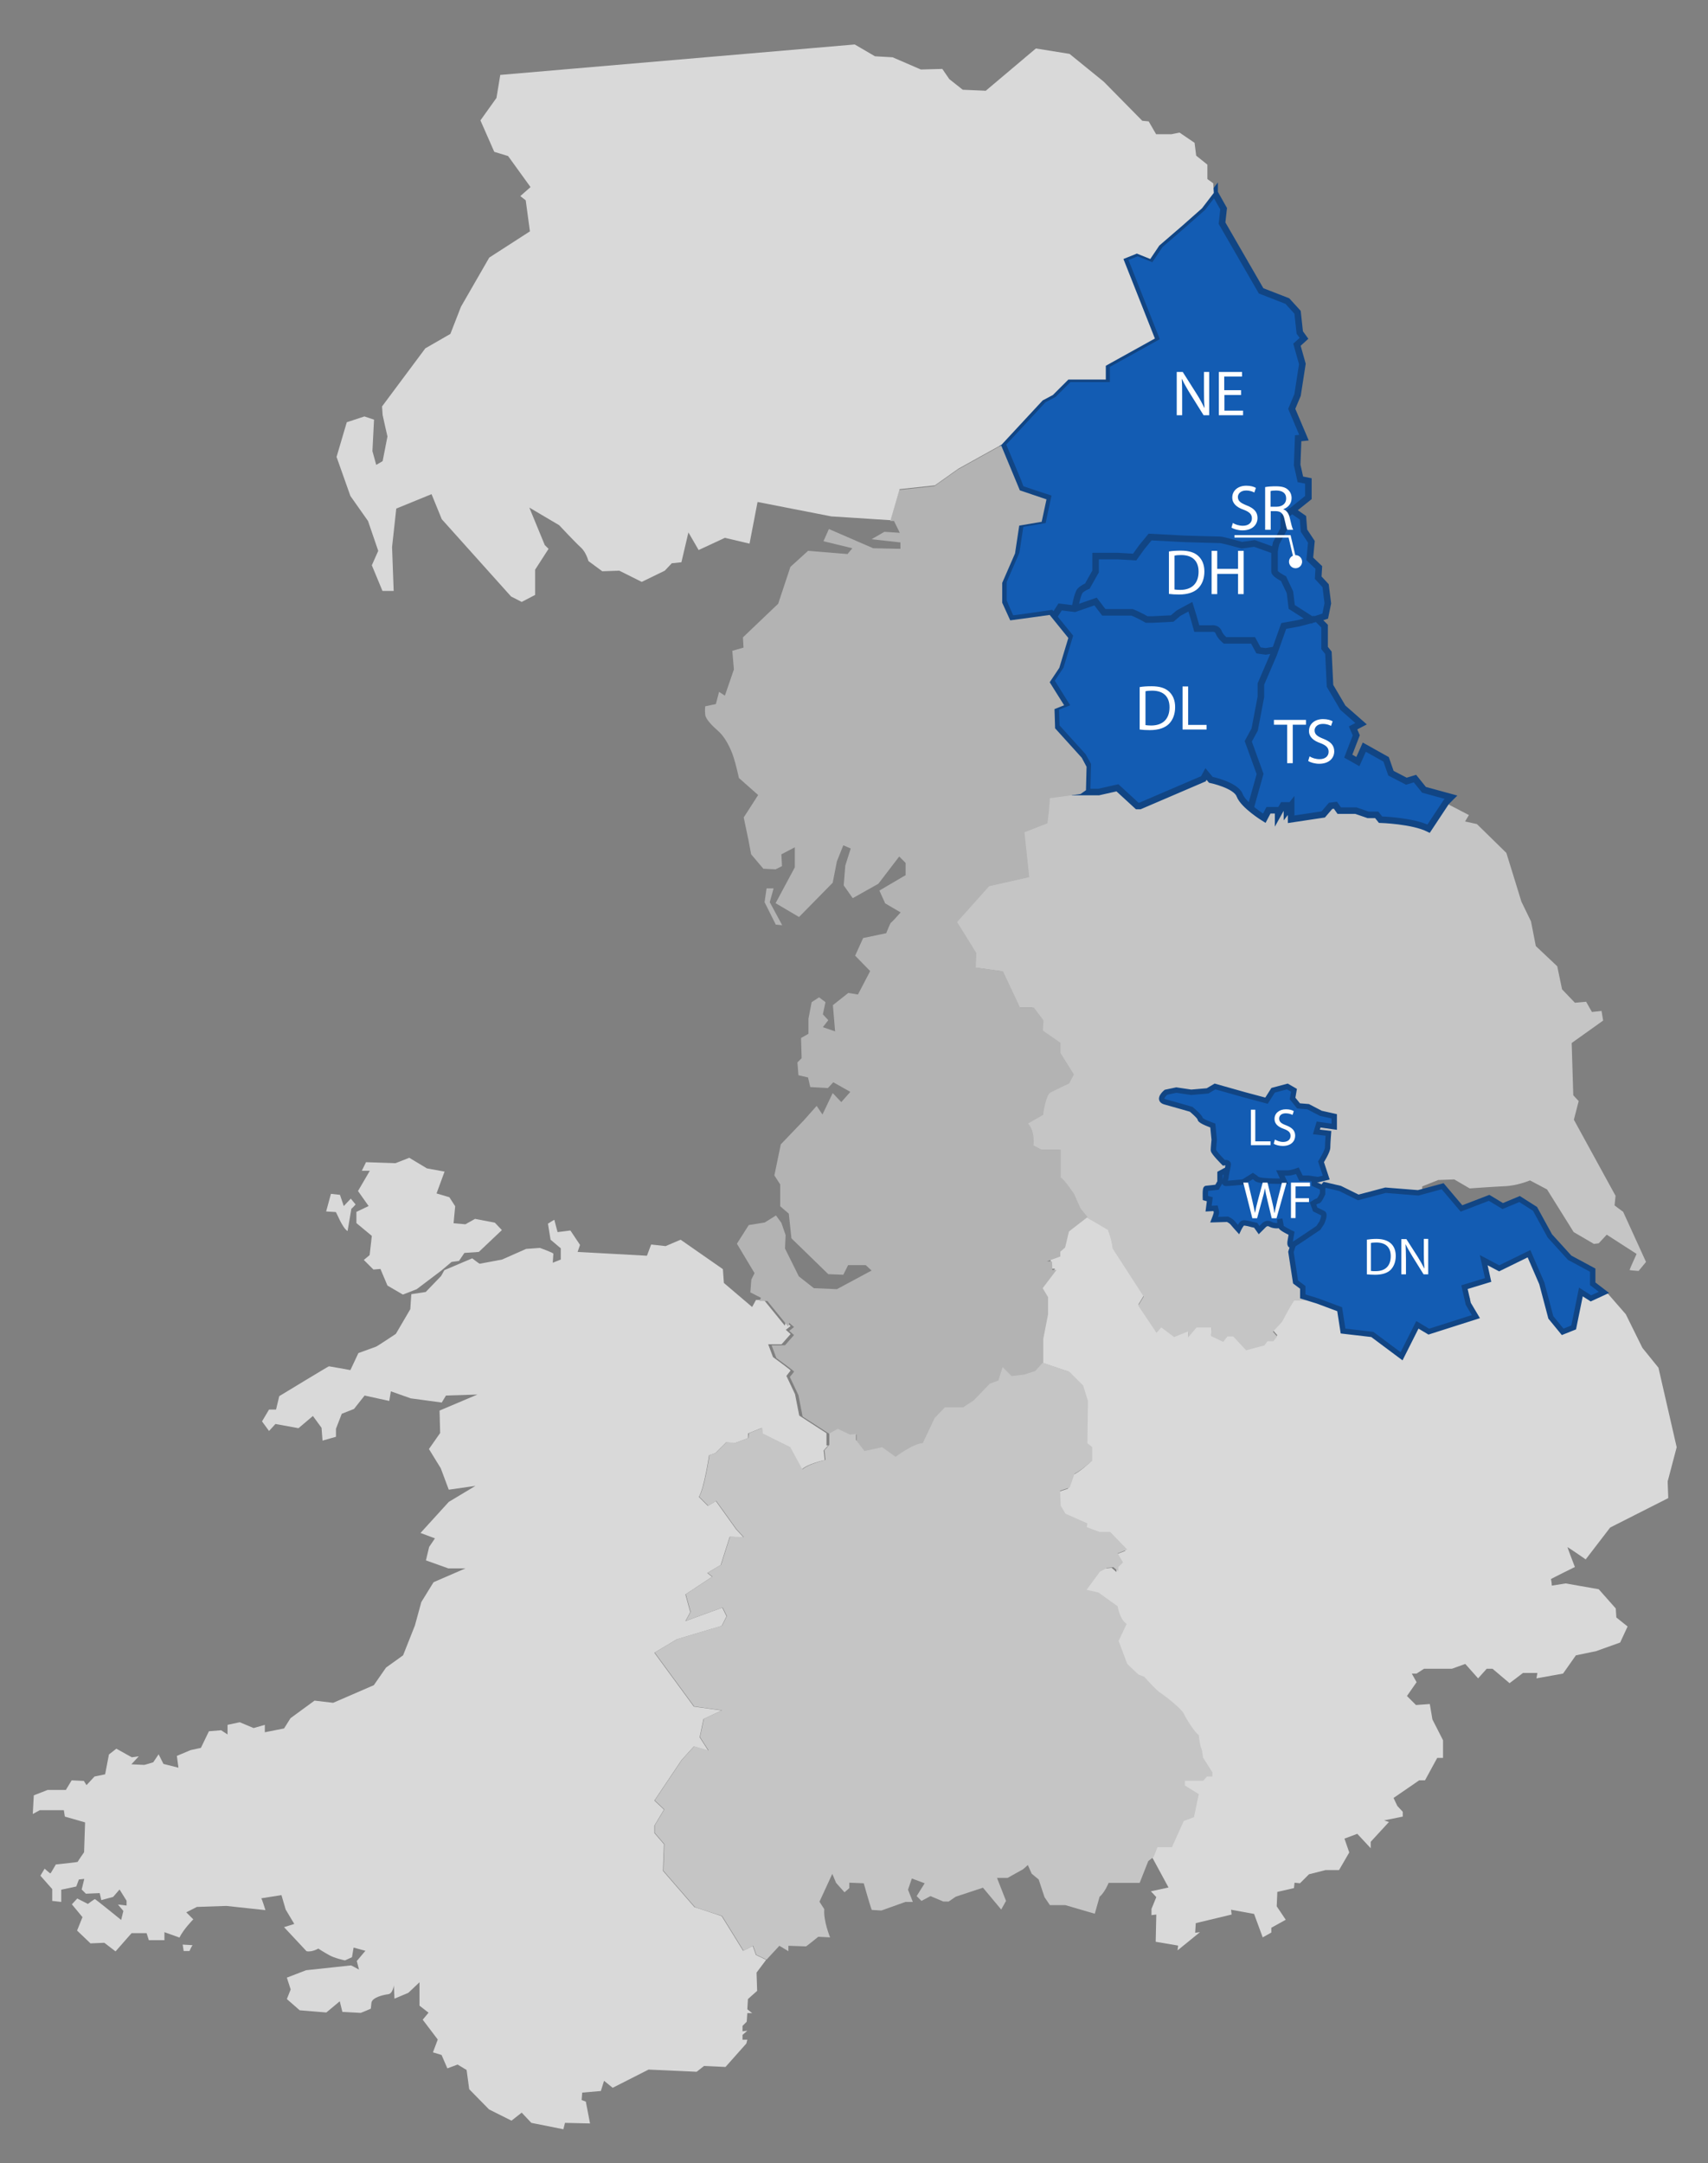 <svg xmlns="http://www.w3.org/2000/svg" width="695" height="880" viewBox="0 0 695 880" fill="none"><rect x="0" y="0" width="695" height="880" fill="#808080" stroke="none"/><path d="M645.237 634.333C645.237 634.333 638.062 629.363 637.817 629.363C637.817 629.607 640.834 637.43 640.834 637.43C640.834 637.43 631.05 642.237 631.05 642.4C631.295 642.644 631.458 645.007 631.458 645.007L637.084 644.111L650.537 646.474L657.467 654.296L657.712 657.963L662.278 661.63L659.261 668.148L649.477 671.652L641.242 673.363L636.024 680.778L625.18 682.733L625.587 680.533H619.717L614.254 684.689L607.323 678.822H604.959L601.453 682.733L596.235 676.867L590.772 678.822H579.439L576.422 680.778H574.465L576.422 684.281L572.508 689.904L576.177 693.57L581.803 693.163L582.863 699.437L587.184 707.911V715.081H584.82L579.846 724.207H577.482L567.045 731.378L568.594 734.637L570.796 737C570.796 736.755 570.796 738.956 570.796 738.956L563.213 740.504L565.17 741.155L557.75 749.222V751.83L552.287 745.963L547.069 747.918L549.026 753.541L544.868 760.711H539.405L532.638 762.422L528.968 766.089L526.767 765.844L526.522 768.044L519.755 769.593L519.51 775.459L523.179 780.918L517.309 784.178V786.133L513.803 788.089L510.297 778.555L500.92 776.844L501.165 778.8L486.57 782.304L486.326 786.215L488.283 785.97L479.151 793.385L479.395 791.43L470.263 789.881L470.508 778.8L468.551 779.044V776.518L470.508 771.711L468.307 769.348L475.482 767.8L468.551 755.007L470.1 751.096H475.971L480.781 740.422L484.94 738.874L486.897 729.504L481.271 726V724.044H488.69L490.239 722.333H492.441V720.622L488.772 715.163C488.772 715.163 488.527 712.555 488.12 711.496C487.712 710.437 487.06 706.037 487.06 706.037C485.51 705.141 481.597 699.274 480.944 697.318C480.048 695.363 473.117 689.741 471.405 688.844C469.693 687.785 464.882 682.326 464.882 682.326L462.518 681.43L457.952 677.111L454.446 667.741L457.707 660.815C454.853 659.104 454.038 653.644 454.038 653.644L446.211 648.022L441.4 646.963L446.863 639.548L449.717 638L452.326 637.755L454.283 639.467V638L456.239 636.044L454.038 632.378L457.952 630.83L451.021 623.659H446.7L441.482 621.704L441.726 620.155L432.839 616.244L430.882 612.985L430.637 606.874L434.551 605.57L436.508 599.948C439.117 599.052 443.683 594.733 443.683 594.733V589.111L441.726 587.563L441.971 570.37L440.422 563.607L434.796 557.985L423.952 554.318V544.133L425.908 534.111V527.185L423.707 523.518L429.333 516.104H427.621C427.621 516.104 427.621 512.6 427.376 512.6C427.131 512.6 425.419 512.6 425.419 512.6L430.882 510.644V508.689L432.839 506.978L434.388 500.459L441.971 494.593L450.858 499.807C450.858 499.807 452.407 503.474 452.815 507.385L465.453 526.941L463.251 530.607L470.671 541.689L472.628 539.489L477.846 543.4L483.717 541.037L483.472 543.644L486.978 539.489H493.093L492.849 542.993L497.822 545.355L499.534 543.155H501.899L507.117 548.778L514.537 546.822L515.841 545.111H518.206L519.755 543.155L518.043 541.2L521.712 537.289C521.712 537.289 524.973 530.77 526.685 528.57H536.225L546.906 515.778L548.863 524.904L561.664 526.452C561.664 526.452 568.431 517.57 568.839 515.615L581.64 523.03L579.439 528.652L589.467 530.607L598.192 528.407L595.99 522.948L605.367 519.281L595.99 514.067L605.367 510.4L612.134 514.067L619.717 505.185L630.561 514.555L626.892 521.318L628.849 530.689L634.311 539.815L640.182 538.104L643.443 525.067L645.4 527.267L652.82 525.311L654.369 526.37L661.544 534.6L668.311 548.289L674.834 556.355L682.254 588.704L678.585 602.637L678.829 609.4L655.184 621.378L645.237 634.333Z" fill="#D9D9D9"></path><path d="M669.779 513.333L666.762 517C666.762 517 663.093 516.756 663.093 516.593C663.093 516.348 665.946 510.074 665.946 510.074L653.798 502.252L650.536 505.756L648.579 506L640.344 501.193L629.5 483.837L622.57 480.17C622.57 480.17 617.352 482.37 612.133 482.533C606.915 482.778 598.028 483.43 598.028 483.43L591.75 479.763L585.227 480.007L578.704 482.615V485.874L587.184 482.615L595.419 491.496L605.611 487.178L611.237 490.03L618.412 487.83L625.342 491.741L630.805 502.822C630.805 502.822 638.632 511.704 638.877 511.704C639.121 511.704 649.069 518.467 649.069 518.467L648.416 522.133L652.738 525.8L645.318 527.756L643.361 525.556L640.1 538.593L634.229 540.304L628.767 531.178L626.81 521.807L630.479 515.044L619.635 505.674L612.052 514.556L605.284 510.889L595.908 514.556L605.284 519.77L595.908 523.437L599.74 534.926L591.016 537.126L581.069 541.852L576.666 539.082L571.121 551.304C570.714 553.015 559.543 542.83 559.543 542.83L546.742 541.282L544.786 532.156L536.143 529.059H526.603C525.054 531.259 521.63 537.778 521.63 537.778L517.961 541.689L519.673 543.645L518.124 545.6H515.759L514.455 547.311L507.035 549.267L501.817 543.645H499.452L497.74 545.845L492.766 543.482L493.011 539.978H486.896L483.39 544.133L483.635 541.526L477.764 543.889L472.546 539.978L470.589 542.178L463.169 531.096L465.371 527.43L452.733 507.874C452.325 503.963 450.776 500.296 450.776 500.296L441.889 495.082L439.035 491.578L436.426 485.711C436.426 485.711 432.757 480.252 430.963 478.948V467.622H423.136L419.874 465.911C419.874 465.911 420.527 460.289 417.673 457.03L423.788 453.526C423.788 453.526 424.848 445.459 426.805 444.4C428.762 443.341 434.388 440.733 434.388 440.733L436.344 437.067L430.882 428.348V424.193L423.707 419.222L423.951 415.067L420.037 409.852H414.412L407.481 395.104L396.392 393.556L396.637 387.689L388.81 375.059L401.855 360.474L418.162 356.807L416.205 338.556L425.582 334.889C425.582 334.889 426.886 324.215 427.131 324.215C427.376 324.215 439.769 322.504 439.769 322.504H446.699L454.282 320.793L462.354 328.207H463.414L489.26 317.126L490.32 315.17L492.277 317.533C492.277 317.533 502.469 319.733 504.018 323.807C505.567 327.882 514.047 333.178 514.047 333.178L515.759 329.919H519.673V331.467L521.63 327.963H523.342V330.163L525.054 327.963V333.585L538.1 331.63L541.117 328.126L543.073 327.882L544.623 330.082H551.39L556.364 331.793H559.87L561.419 333.748C561.419 333.748 574.464 334.156 580.987 337.415L588.162 326.578L597.702 331.548L596.153 334.156L600.963 335.215L612.949 346.948L616.455 358.274L619.064 366.748L622.978 374.815L624.934 384.837L633.659 393.067L635.615 402.437L640.834 407.896L645.4 407.489L647.764 411.645L651.678 411.237L652.33 415.148L639.529 424.274L640.181 445.541L642.383 447.904L640.426 455.482L657.385 486.445L656.978 490.356L660.484 492.963L669.779 513.333Z" fill="#C5C5C5"></path><path d="M590.445 324.296L588.488 326.252L581.313 337.089C574.79 333.83 561.745 333.422 561.745 333.422L560.196 331.467H556.69L551.716 329.755H544.949L543.4 327.555L541.443 327.8L538.426 331.304L525.38 333.259V327.637L523.668 329.837V327.637H522.037L520.081 331.141V329.592H516.167L514.455 332.852C514.455 332.852 505.975 327.637 504.426 323.481C502.877 319.326 492.685 317.207 492.685 317.207L490.728 314.844L489.668 316.8L463.822 327.881H462.762L454.69 320.467L447.107 322.178H440.176L442.378 320.63L442.622 311.096L440.666 307.592L429.822 295.615L429.577 287.792L433.491 286.244L427.62 276.874L431.534 271.007L435.203 258.867L427.62 249.496C427.62 249.496 411.558 251.859 411.558 251.696C411.313 251.696 408.296 244.526 408.296 244.526V236.459L413.515 224.481L415.227 213.155L424.359 211.607L426.316 202.481C426.316 202.481 415.471 198.978 415.471 198.815C415.471 198.57 407.889 180.563 407.889 180.563L424.603 162.555L428.762 160.355L435.04 154.081H450.287V148.459L470.263 137.378L457.462 105.03L462.925 102.83L468.388 105.03L472.057 99.57L481.596 91.341L489.423 84.415L494.234 78.141V78.385L497.903 84.904L497.251 90.77L513.15 118.311L523.831 122.467L527.989 127.03L528.886 135.259L530.599 137.622L527.745 140.23L529.946 148.052L527.989 160.681L525.625 166.304L530.599 178.037L528.234 178.281L527.826 189.118L529.131 194.985L532.392 195.637V202.4L525.87 207.615L530.191 210.63L530.599 215.844L533.615 220.407L532.963 227.333L536.632 230.837L536.388 234.992L539.404 238.252L540.301 245.422L539.241 250.637L535.98 251.696L538.997 254.711V263.592L540.546 265.548L541.198 278.992L546.416 287.874L553.836 294.392L550.575 296.104L551.879 299.118L548.618 307.592L552.531 309.792L555.141 303.926L564.028 308.896L565.985 314.518L572.263 317.778L575.769 316.718L579.438 321.281L590.445 324.296Z" fill="#135CB3" stroke="#114584" stroke-width="2.665" stroke-miterlimit="10"></path><path d="M478.824 168.911V151.311H481.27L486.896 160.193C488.201 162.23 489.179 164.104 490.076 165.896H490.158C489.913 163.533 489.913 161.415 489.913 158.644V151.311H492.033V168.911H489.75L484.205 160.03C482.982 158.074 481.841 156.037 480.944 154.163H480.863C481.026 156.363 481.026 158.481 481.026 161.415V168.911H478.824Z" fill="white"></path><path d="M505.078 160.681H498.229V167.037H505.812V168.911H495.946V151.311H505.404V153.185H498.148V158.726H504.997V160.681H505.078Z" fill="white"></path><path d="M523.749 294.8H518.368V292.844H531.414V294.8H526.032V310.444H523.749V294.8Z" fill="white"></path><path d="M532.881 307.674C533.86 308.326 535.409 308.815 536.958 308.815C539.241 308.815 540.627 307.593 540.627 305.8C540.627 304.17 539.649 303.193 537.284 302.296C534.43 301.319 532.637 299.77 532.637 297.326C532.637 294.556 534.92 292.519 538.344 292.519C540.138 292.519 541.442 292.926 542.258 293.415L541.606 295.289C541.035 294.963 539.893 294.474 538.263 294.474C535.898 294.474 534.92 295.941 534.92 297.082C534.92 298.711 535.98 299.526 538.426 300.504C541.361 301.644 542.91 303.111 542.91 305.637C542.91 308.326 540.872 310.689 536.795 310.689C535.083 310.689 533.289 310.2 532.311 309.548L532.881 307.674Z" fill="white"></path><path d="M463.822 279.481C465.208 279.237 466.839 279.155 468.632 279.155C471.894 279.155 474.177 279.889 475.726 281.355C477.275 282.822 478.172 284.859 478.172 287.629C478.172 290.481 477.275 292.844 475.644 294.474C474.014 296.103 471.323 297 467.898 297C466.268 297 464.963 296.918 463.74 296.755V279.481H463.822ZM466.105 294.963C466.676 295.044 467.491 295.126 468.388 295.126C473.198 295.126 475.889 292.437 475.889 287.711C475.889 283.555 473.606 280.948 468.795 280.948C467.654 280.948 466.757 281.029 466.105 281.192V294.963Z" fill="white"></path><path d="M481.188 279.237H483.471V294.881H490.973V296.755H481.188V279.237Z" fill="white"></path><path d="M475.725 224.319C477.111 224.074 478.742 223.993 480.536 223.993C483.797 223.993 486.08 224.726 487.629 226.193C489.178 227.659 490.075 229.696 490.075 232.467C490.075 235.319 489.178 237.682 487.548 239.311C485.917 240.941 483.226 241.837 479.802 241.837C478.171 241.837 476.867 241.756 475.644 241.593V224.319H475.725ZM477.927 239.8C478.497 239.882 479.313 239.963 480.21 239.963C485.02 239.963 487.711 237.274 487.711 232.548C487.711 228.393 485.428 225.785 480.617 225.785C479.476 225.785 478.579 225.867 477.927 226.03V239.8Z" fill="white"></path><path d="M495.294 224.074V231.408H503.773V224.074H506.056V241.674H503.773V233.445H495.294V241.674H493.011V224.074H495.294Z" fill="white"></path><path d="M508.992 328.207L512.742 314.844L507.932 301.563L510.541 296.755L513.068 283.474V278.259L518.287 266.118L522.363 254.629L528.234 253.57L535.083 251.778" stroke="#114584" stroke-width="2.665" stroke-miterlimit="10"></path><path d="M428.762 250.963L431.371 246.889L437.323 247.622L445.803 244.689L449.145 249.089H460.642C463.577 250.23 466.594 252.022 466.594 252.022H468.795L476.949 251.615L479.558 249.415L484.368 246.807L485.836 251.615L486.978 255.689H492.93C492.93 255.689 495.131 255.282 495.865 257.156C496.599 259.03 498.474 260.496 498.474 260.496C498.474 260.496 500.349 260.496 503.611 260.496C506.954 260.496 509.889 260.496 509.889 260.496L512.09 264.57L515.026 264.978L519.428 264.245" stroke="#114584" stroke-width="2.665" stroke-miterlimit="10"></path><path d="M534.513 252.592L525.625 246.889L524.892 240.941L522.283 235.4C522.283 235.4 518.613 233.526 518.613 232.466C518.613 231.326 518.613 223.992 518.613 223.992L510.46 221.059L505.323 221.792C505.323 221.792 497.577 219.592 496.436 219.592C495.294 219.592 481.678 219.185 481.678 219.185L467.98 218.452L464.637 222.526L461.702 226.6L454.69 226.192H445.803V232.466L442.46 238.415C442.46 238.415 440.585 239.148 439.525 240.289C438.383 241.429 437.323 247.704 437.323 247.704" stroke="#114584" stroke-width="2.665" stroke-miterlimit="10"></path><path d="M78.407 791.267C78.162 791.267 77.102 793.63 77.102 793.63H74.738L74.33 791.022L78.407 791.267Z" fill="#D9D9D9"></path><path d="M337.117 587.807L335.16 590.007L335.567 593.918C335.567 593.918 328.392 595.467 326.191 597.83L321.217 588.704L310.129 583.244L309.884 580.881L304.421 583.081L304.34 585.037L299.121 586.993L295.452 586.748L291.131 591.067L288.522 591.963C288.522 591.963 286.565 605.244 284.363 608.911L288.033 612.578L291.294 610.622L299.529 622.111L302.546 625.37L296.92 625.126L293.251 636.615L287.788 639.874L289.745 641.422L278.901 648.592L280.858 655.763L278.901 659.43L293.903 653.97L295.615 657.474L293.658 661.385L275.395 666.844L266.263 672.304L282.325 694.222L293.658 695.77L286.239 699.274L284.69 706.689L288.196 712.148L282.325 710.437L277.352 715.896L266.263 732.437L270.176 736.104L266.263 742.622V745.637L270.176 750.2L269.769 761.037L282.57 775.785C282.814 775.785 293.658 779.452 293.658 779.452L302.383 793.548L306.296 791.592L307.601 795.259L311.759 797.215L307.846 802.43L308.09 809.844L304.34 813.185L304.095 817.341L306.052 818.889H304.095L303.85 822.392L302.138 824.104V826.304L304.095 826.059L302.138 827.77V829.726H304.095L303.687 831.274L295.208 840.807L286.483 840.4L283.467 842.763L263.898 841.867L249.304 849.281L245.798 846.43L244.493 850.585L236.91 851.237L236.666 854.252L238.378 854.904L240.09 863.785L229.898 863.541L229.246 866.148L216.2 863.541L212.287 859.385L208.128 862.644L198.997 858.081L190.925 849.852L189.865 842.03L186.196 839.829L182.037 841.378L179.673 835.918L176.167 834.859L178.124 829.644L172.009 821.578L174.373 818.726L170.704 815.874V806.341L166.138 810.659L160.512 813.022L160.268 807.563C160.268 807.563 159.86 811.067 157.903 811.229C155.946 811.474 151.38 812.533 151.136 814.733C150.891 816.933 150.891 817.096 150.891 817.096C150.891 817.096 146.977 818.807 146.733 818.807C146.488 818.807 139.313 818.4 139.313 818.4L138.253 814.081L132.79 818.644L121.946 817.748L116.728 813.185L118.277 809.274L116.728 804.467L124.555 801.452C124.555 801.452 142.574 799.496 142.819 799.496C143.064 799.496 146.08 801.207 146.08 801.207L145.184 797.704L148.69 793.548L143.879 792.244L143.227 796.155L140.373 797.459C140.373 797.459 136.052 796.563 133.85 795.259C131.486 793.955 129.529 792.652 129.529 792.652C129.529 792.652 126.92 794.2 124.718 793.711L115.586 783.933L119.745 782.63L116.239 776.763L114.526 770.896L106.291 772.2C106.536 772.2 108.004 777.007 108.004 777.007L92.104 775.296L80.119 775.704L75.797 777.904L78.651 780.755C78.651 780.755 74.737 784.667 73.025 788.17L66.91 785.97C66.91 786.215 66.91 789.229 66.91 789.229H60.55L59.654 786.378H53.538L47.016 793.793L42.45 790.289L36.824 790.533L31.361 785.318L33.562 779.859L29.241 774.644L31.442 772.281L35.764 774.481C35.764 774.481 38.373 772.526 38.618 772.526C38.862 772.526 49.299 781 49.299 781L50.196 777.333L47.994 774.726L51.5 775.133V773.178L48.646 768.615L46.037 771.63L41.227 772.933L40.574 770.081L34.949 770.326L33.236 768.615L34.296 764.296L32.095 764.541L31.035 767.392L24.92 768.696V773.667L21.251 773.259V768.452L16.44 762.993L18.152 760.141C18.152 760.141 20.354 762.096 20.517 762.096C20.762 761.852 22.718 758.43 22.718 758.43C22.718 758.43 31.606 757.533 31.606 757.37C31.606 757.207 34.215 753.459 34.215 753.459L34.622 741.318L26.387 738.955L25.98 736.348H16.195L13.342 737.896L13.749 730.318L19.375 728.118H26.795L29.16 724.207C29.404 724.207 34.133 724.452 34.133 724.452L35.193 726.163L38.455 722.659L42.776 721.763L44.325 713.696L47.342 711.333L53.62 714.837L56.474 714.43L53.457 717.689C53.457 717.689 58.431 717.933 58.675 717.933C58.92 717.933 62.344 716.874 62.344 716.874L64.546 713.615L66.502 717.526L72.618 719.074L71.965 714.267L77.591 711.904L81.749 711.007L85.011 704.244L89.984 703.837L92.594 705.548V701.637L97.567 700.578L103.193 702.941L107.759 701.637V704.652L115.586 703.104L118.196 698.948L127.98 691.778L135.562 692.674L152.114 685.504L157.088 678.333L164.018 673.363L168.829 661.222L171.438 651.689L176.411 643.622L189.375 638H182.445L173.313 634.741L174.618 629.281L176.982 625.778L171.112 623.578L182.608 610.948L193.452 604.43L182.608 605.978L179.347 597.259L174.536 589.437L179.102 582.918L178.857 573.793L194.268 567.274L181.467 567.681L179.754 570.533L167.116 568.822L159.044 565.97L158.392 569.881L148.363 567.681L144.042 573.141L139.068 575.096L136.704 581.207V584.467L131.241 586.015L130.833 580.8L127.327 575.993L121.457 580.963L112.08 579.252L109.471 582.104L106.618 578.192L109.471 573.385H112.325L113.63 567.926C113.63 567.926 133.606 555.785 133.85 555.785C134.095 555.785 142.574 557.333 142.574 557.333L145.836 550.407L153.011 547.8C153.256 547.8 161.083 542.585 161.083 542.585L166.953 532.563L167.361 526.452L173.232 525.555L179.51 519.037L180.814 516.674L192.148 511.867C192.148 511.867 195.001 514.067 195.164 514.067C195.327 514.067 204.296 512.355 204.296 512.355L214.08 508.037L219.706 507.63C219.706 507.63 225.169 509.585 225.169 509.993C225.169 510.4 224.925 513.659 224.925 513.659L228.186 512.355V507.793L224.028 504.289L222.968 497.77C222.968 497.77 225.577 496.059 225.577 496.222C225.577 496.385 226.881 501.192 226.881 501.192C227.126 501.192 232.1 500.541 232.1 500.541L236.013 506.407L235.035 509.259L263.246 510.807L264.958 506.244L270.829 506.896L276.944 504.289L294.148 516.267L294.555 521.889L306.052 531.667L307.601 528.815H310.862L319.342 539.244L319.75 537.696L321.706 539.407L319.75 540.955L321.706 542.667L318.037 546.822H312.575L314.531 552.037C314.531 552.037 321.706 557.252 321.706 557.496L319.994 559.696L323.5 567.111L325.212 575.83L336.301 583V587.97H337.117V587.807Z" fill="#D9D9D9"></path><path d="M141.433 500.785L142.982 491.659C143.227 491.659 144.695 489.948 144.695 489.948L142.738 487.585L139.884 490.6L138.335 486.037L134.666 485.63L132.709 492.8L136.623 493.044C136.867 492.963 139.232 499.481 141.433 500.785Z" fill="#D9D9D9"></path><path d="M150.483 476.259H147.222L148.934 472.755L160.92 473.163L166.546 470.963L173.721 475.281L180.896 476.585L177.634 485.467L182.853 487.015L185.217 490.681L184.565 497.607L189.375 498.015L193.289 495.815L201.361 497.363L204.215 500.378L194.838 509.259C194.838 509.259 189.212 509.667 188.968 509.667L186.766 512.926L183.75 513.333L179.591 516.837L169.562 524.415L163.937 526.615L157.658 522.948L154.805 516.185L151.951 516.43L148.037 512.518L150.402 510.563L151.299 502.741L145.021 497.526V492.963L149.994 490.6L145.673 484.489L150.483 476.259Z" fill="#D9D9D9"></path><path d="M426.234 334.889L416.858 338.556L418.815 356.807L402.508 360.474L389.462 375.059L397.29 387.689L397.045 393.556L408.134 395.104L415.064 409.852H420.69L424.604 415.067L424.359 419.222L431.534 424.193V428.348L436.997 437.067L435.04 440.733C435.04 440.733 429.577 443.341 427.457 444.4C425.501 445.459 424.441 453.526 424.441 453.526L418.326 457.03C421.342 460.289 420.527 465.911 420.527 465.911L423.788 467.622H431.616V478.948C433.328 480.007 437.079 485.711 437.079 485.711L439.688 491.578L442.541 495.081L434.959 500.948L433.409 507.467L431.453 509.178V511.133L425.99 513.089C425.99 513.089 427.702 513.089 427.947 513.089C428.191 513.089 428.191 516.593 428.191 516.593H429.903L424.278 524.007L426.479 527.674V534.6L424.522 544.622V554.807L421.261 558.311C421.016 558.311 417.103 559.615 417.103 559.615L411.884 560.267L408.215 556.6L406.503 562.059L402.997 563.363L396.474 570.126L392.153 572.978H384.733L380.575 577.296L375.764 587.482C371.443 587.889 364.676 593.104 364.676 593.104L359.213 589.193L352.038 590.741L348.532 586.178V583.57L346.167 583.815L341.194 581.452L337.688 583.407L326.599 576.237L324.887 567.519L321.381 560.104C321.381 560.104 323.093 558.148 323.093 557.904C323.093 557.659 315.918 552.444 315.918 552.444L313.961 547.23H319.424L323.093 543.074L321.136 541.363L323.093 539.815L321.136 538.104L320.728 539.652L312.249 529.222H308.987L309.64 527.919L305.318 525.719L305.726 520.504L307.031 517.896L299.855 505.919L304.666 498.341L311.189 497.281L315.755 494.43L317.956 497.444L319.668 502.415L319.424 507.874L325.05 519.2L331.165 524.007L340.541 524.415L354.647 516.837L352.282 514.637H345.107L343.15 518.548L337.035 518.304L322.033 503.719L320.973 493.696L317.467 490.682V481.8L315.102 478.133L317.712 465.504L327.088 455.726L332.306 449.859L334.671 453.363L338.829 444.644L342.335 448.311L346.004 444.156L339.074 440.244L336.872 442.607L329.697 442.2L328.8 438.289L324.887 437.393L324.479 432.178L326.191 430.467L325.947 422.237L328.963 420.526V414.415L330.268 407.652L333.285 405.696L335.894 407.652L334.834 412.622L337.035 414.985L334.834 417.837L339.808 419.548L338.911 408.874L345.189 403.904L349.103 404.556L354.076 395.022L347.961 388.748L351.222 381.578L360.599 379.622C360.599 379.622 362.311 375.304 362.556 375.304C362.8 375.304 366.469 371.148 366.469 371.148L360.191 367.482L357.827 362.267L368.508 355.993V351.022L365.899 348.415L357.419 359.496L346.983 365.363L343.314 360.148L343.966 352.082L346.167 345.156L343.15 343.852L340.541 350.37L338.829 359.089L325.131 373.022L315.592 367.4L323.419 352.815V344.667L317.956 347.519L318.201 352.326L315.592 353.63L310.618 353.385L305.644 347.519L304.584 341.896L302.628 332.526L308.498 323.4L300.671 316.474C300.671 316.474 298.959 308.407 297.409 305.148C295.86 301.644 294.148 299.037 292.191 297.326C290.234 295.615 287.218 292.763 286.973 290.807C286.728 288.852 286.973 287.304 286.973 287.304L291.294 286.407L292.599 281.437L294.963 282.985L298.632 272.311L297.98 264.733L302.546 263.43L302.302 259.274L316.652 245.585L321.625 230.593L328.8 224.074L344.863 225.378L346.819 223.015L335.079 220.163L337.28 215.193L355.299 223.015L366.388 223.259V220.652L354.647 219.348L359.865 216.333L366.143 216.741L363.779 211.933H362.23L365.899 199.304L380.249 197.756L389.788 190.993L407.4 181.215L414.983 199.467L425.827 203.133L423.87 212.259L414.738 213.807L413.026 225.133L407.808 237.111V245.178L411.069 252.348C411.314 252.348 427.131 250.148 427.131 250.148L434.714 259.519L431.045 271.659L427.131 277.526L433.002 286.896L429.088 288.444L429.333 296.267L440.177 308.244L442.134 311.911L441.889 321.444L439.688 322.993C439.688 322.993 427.294 324.704 427.05 324.704C427.539 324.296 426.234 334.889 426.234 334.889Z" fill="#B3B3B3"></path><path d="M318.282 376.363L313.227 366.993L314.776 361.37H311.923L311.107 366.993L315.673 376.119L318.282 376.363Z" fill="#B3B3B3"></path><path d="M347.798 18.089L356.033 22.896L363.208 23.304L374.705 28.274L383.429 28.03L386.283 32.185L391.745 36.504L401.122 36.911L421.506 19.718L435.204 21.919L449.146 33.244L464.801 49.133L467.41 49.378L470.427 54.593H476.705L479.966 53.941L486.081 58.096L486.734 63.311L491.299 66.978V72.844L493.664 74.555L493.909 78.467L489.098 84.741L481.271 91.667L471.731 99.896L468.062 105.356L462.599 103.156L457.136 105.356L469.937 137.704L449.961 148.785V154.407H434.714L428.436 160.681L424.278 162.881L407.563 180.889L389.952 190.667L380.412 197.43L366.062 198.978L362.393 211.607L338.259 210.059L308.254 204.193L304.992 221.141L294.964 218.778L284.283 223.748L280.124 216.578L277.271 228.718L273.357 229.126L270.503 232.141L261.127 236.704L251.995 232.141L245.064 232.385L239.438 228.23C239.438 228.23 238.542 224.726 236.422 222.77C234.22 220.815 227.534 213.644 227.534 213.644L215.386 206.474L221.664 221.711L223.213 223.259L217.75 231.733V242L212.287 244.852L207.966 242.652L179.755 211.2L175.597 201.015L161.247 206.881L159.534 222.526L160.187 240.37H155.621L151.299 229.941L153.908 224.074L149.75 211.933L142.575 201.748L136.949 185.859L141.107 171.763L148.283 169.4L152.196 170.704L151.544 183.496L153.093 189.118L155.702 187.57L157.659 177.548C157.659 177.548 155.702 169.074 155.702 168.83C155.702 168.585 155.458 165.326 155.458 165.326L173.069 141.696L183.261 135.83L187.582 124.748L199.079 104.785L215.63 94.111L213.918 81.481L211.717 79.77L215.875 76.104L206.743 63.474L201.117 61.763L195.491 48.97L202.014 39.844L203.563 30.474" fill="#D9D9D9"></path><path d="M493.337 720.948V722.659H491.136L489.587 724.37H482.167V726.326L487.793 729.829L485.836 739.2L481.678 740.748L476.867 751.422H470.997L469.447 755.333L467.246 757.044L463.74 765.926H451.102C451.102 765.926 449.553 769.837 447.433 771.548L445.476 778.474L433.491 774.97H427.212L425.011 771.711L422.646 764.541L419.793 762.178L418.244 758.674L416.287 760.385L410.009 763.889H405.687L409.356 773.259L407.399 776.763L399.98 767.881L388.891 771.548L386.037 773.504H383.836L378.618 771.304L374.949 773.259L372.992 771.304L376.253 766.089L371.035 764.133L369.486 768.696L371.443 773.667H368.426L358.642 777.17L354.728 776.926C354.076 775.378 351.467 766.089 351.467 766.089L345.596 765.844V768.044L343.639 769.755L340.215 765.926L338.666 762.259L333.447 773.585L335.404 776.6C334.997 781.407 337.769 788.089 337.769 788.089L332.958 787.844C332.958 787.844 328.148 791.755 327.985 791.755C327.821 791.755 320.81 791.511 320.81 791.511V793.711L317.14 791.511L311.922 797.133L307.764 795.178L306.459 791.511L302.546 793.467L293.821 779.37C293.821 779.37 282.733 775.867 282.733 775.704L269.932 760.955L270.339 750.118L266.426 745.555V742.541L270.339 736.022L266.426 732.355L277.515 715.815L282.488 710.355L288.359 712.067L284.853 706.607L286.402 699.192L293.821 695.689L282.488 694.141L266.426 672.222L275.558 666.763L293.821 661.304L295.778 657.392L294.066 653.889L279.064 659.348L281.021 655.681L279.064 648.511L289.908 641.341L287.951 639.792L293.414 636.533L297.083 625.044L302.709 625.289L299.692 622.03L291.457 610.541L288.196 612.496L284.527 608.829C286.728 605.163 288.685 591.881 288.685 591.881L291.294 590.985L295.615 586.667L299.284 586.911L304.503 584.955L304.747 583L310.21 580.8L310.455 583.163L321.543 588.622L326.517 597.748C328.881 595.548 335.893 593.837 335.893 593.837L335.486 589.926L337.443 587.726V583.163L340.949 581.207L345.922 583.57L348.287 583.326V585.689L351.793 590.252L358.968 588.704L364.431 592.615C364.431 592.615 371.198 587.4 375.519 586.992L380.33 576.807L384.488 572.489H391.908L396.229 569.637L402.752 562.874L406.258 561.57L407.97 556.111L411.639 559.778L416.857 559.126C416.857 559.126 420.771 557.822 421.016 557.822C421.26 557.822 424.277 554.318 424.277 554.318L435.121 557.985L440.747 563.607L442.704 569.881L442.459 587.074L444.416 588.622V594.244C444.416 594.244 439.606 598.4 437.241 599.459L435.284 605.081L431.371 606.385L431.615 612.496L433.572 615.755L442.459 619.667L442.215 621.215L447.433 623.17H451.754L458.685 630.341L454.771 631.889L456.973 635.555L455.016 637.511V639.222L453.059 637.511L450.45 637.755L447.596 639.304L442.133 646.718L446.944 647.778L454.771 653.4C454.771 653.4 455.668 658.859 458.44 660.57L455.179 667.496L458.685 676.867L463.251 681.185L465.615 682.081C465.615 682.081 470.426 687.541 472.138 688.6C473.85 689.659 480.862 695.118 481.678 697.074C482.575 699.029 486.244 704.896 487.793 705.792C487.793 705.792 488.2 710.111 488.853 711.252C489.26 712.311 489.505 714.918 489.505 714.918L493.337 720.948Z" fill="#C5C5C5"></path><path d="M577.073 485.222L563.783 484.163L552.695 487.096L545.275 483.43L538.997 481.963L530.517 492.637L525.299 509.259L527.174 521.481L530.109 523.681V527.348L536.143 529.222L545.112 532.563L546.498 541.444L558.402 542.83L570.306 551.711L576.747 538.918L581.395 541.689L600.555 535.578L597.457 530.363L595.908 523.6L605.529 520.667L603.735 512.6L610.014 515.941L622.162 509.993L627.38 522.052L631.049 535.904L635.86 541.77L640.344 539.978L643.28 525.555L647.356 528.163L652.656 525.718L648.09 522.215V516.674L638.714 511.622L630.642 502.741L624.608 491.741L618.33 487.748L611.481 490.6L605.937 487.259L594.685 491.578L587.021 482.533L577.073 485.222Z" fill="#135CB3" stroke="#114584" stroke-width="2.186" stroke-miterlimit="10"></path><path d="M498.392 476.259L496.435 477.319V480.822L495.212 482.941C495.212 482.941 491.298 483.43 490.809 483.43C490.32 483.43 490.483 487.341 490.483 487.341L492.277 487.83L491.788 491.659L494.641 491.496C494.641 491.496 494.968 492.719 494.968 493.289C494.968 493.859 494.071 496.141 494.071 496.141L499.534 495.978C499.534 495.978 501.083 496.711 501.653 497.526C502.224 498.259 503.936 500.133 503.936 500.133C503.936 500.133 504.996 497.852 505.73 497.526C506.464 497.2 509.399 498.096 509.399 498.096L510.948 498.422L512.334 500.378L514.128 498.585C514.128 498.585 515.351 497.037 516.982 498.015C518.613 498.911 520.896 498.504 520.896 498.504L520.733 495.896C520.733 495.896 521.303 498.504 521.303 499.074C521.303 499.644 525.543 501.682 525.543 501.682L524.972 505.022C524.972 505.022 524.646 506.815 525.543 506.57C526.44 506.326 531.332 502.904 531.74 502.659C532.229 502.333 536.469 499.481 536.469 499.481L537.855 497.363C537.855 497.363 539.404 494.022 538.344 493.533C537.284 493.044 535.164 491.985 535.164 491.985L534.267 489.541C534.267 489.541 535.898 488.481 536.387 488.481C536.876 488.481 538.181 485.63 538.181 485.63V483.185L534.838 481.637V479.519L527.989 476.341L516.33 477.237L507.361 478.296L498.392 476.259Z" fill="#135CB3" stroke="#114584" stroke-width="2.186" stroke-miterlimit="10"></path><path d="M539.649 479.03L537.529 472.593C537.529 472.593 540.22 468.356 540.22 466.807C540.22 465.259 540.546 461.022 540.546 461.022L535.654 460.452L536.551 457.437L542.91 458.333V454.096L537.448 452.874L532.311 450.185L528.397 449.859L525.951 446.844L526.522 443.504L523.831 441.956L518.042 443.504L515.352 447.741L506.22 445.296L494.397 441.956L491.381 443.748L484.695 444.318L478.661 443.422L474.421 444.318C474.421 444.318 470.752 447.333 474.095 448.23C477.438 449.126 484.695 451.244 484.695 451.244C484.695 451.244 488.364 454.259 488.364 455.156C488.364 456.052 493.5 457.844 493.5 457.844L494.071 463.63C494.071 463.63 493.745 466.97 493.745 467.867C493.745 468.763 497.985 473 497.985 473C497.985 473 499.779 472.674 499.779 473.57C499.779 474.467 498.882 477.807 498.882 478.704C498.882 479.6 497.659 481.393 498.882 481.393C500.105 481.393 505.894 480.822 505.894 480.822L509.807 478.378C512.253 479.926 510.378 479.274 512.253 479.926C514.129 480.578 522.527 480.496 522.527 480.496L520.978 477.156C520.978 477.156 522.527 477.156 523.994 477.156C525.462 477.156 527.908 476.259 527.908 476.259L528.805 478.052L529.376 479.274H532.393L536.306 479.844L539.649 479.03Z" fill="#135CB3" stroke="#114584" stroke-width="2.186" stroke-miterlimit="10"></path><path d="M508.91 451.407H510.785V464.282H516.982V465.83H508.992V451.407H508.91Z" fill="white"></path><path d="M518.776 463.548C519.592 464.037 520.815 464.526 522.119 464.526C523.995 464.526 525.136 463.548 525.136 462.081C525.136 460.696 524.402 459.963 522.445 459.23C520.081 458.415 518.613 457.193 518.613 455.155C518.613 452.874 520.489 451.244 523.261 451.244C524.728 451.244 525.788 451.57 526.441 451.978L525.951 453.526C525.462 453.281 524.484 452.874 523.179 452.874C521.222 452.874 520.489 454.015 520.489 454.993C520.489 456.378 521.385 457.03 523.342 457.763C525.788 458.741 527.011 459.881 527.011 462C527.011 464.2 525.381 466.155 521.956 466.155C520.57 466.155 519.021 465.748 518.287 465.259L518.776 463.548Z" fill="white"></path><path d="M509.563 495.489L505.894 481.066H507.85L509.563 488.318C509.97 490.111 510.378 491.903 510.623 493.289H510.704C510.949 491.822 511.356 490.111 511.846 488.318L513.802 481.066H515.759L517.553 488.4C517.961 490.111 518.368 491.822 518.531 493.37H518.613C518.939 491.822 519.347 490.192 519.754 488.4L521.63 481.148H523.505L519.428 495.57H517.472L515.678 488.074C515.189 486.2 514.944 484.815 514.699 483.348C514.455 484.815 514.129 486.2 513.558 488.074L511.519 495.57H509.563V495.489Z" fill="white"></path><path d="M525.299 481.066H533.045V482.615H527.174V487.422H532.637V488.97H527.174V495.489H525.299V481.066Z" fill="white"></path><path d="M556.037 504.289C557.179 504.126 558.483 503.963 560.032 503.963C562.723 503.963 564.598 504.615 565.903 505.756C567.207 506.896 567.941 508.608 567.941 510.889C567.941 513.252 567.207 515.126 565.903 516.511C564.517 517.896 562.315 518.548 559.543 518.548C558.239 518.548 557.097 518.467 556.2 518.385V504.289H556.037ZM557.912 517C558.402 517.082 559.054 517.082 559.788 517.082C563.783 517.082 565.903 514.882 565.903 510.971C565.903 507.548 564.027 505.43 560.032 505.43C559.054 505.43 558.32 505.511 557.831 505.593V517H557.912Z" fill="white"></path><path d="M570.225 518.467V504.045H572.263L576.91 511.296C577.97 513.008 578.786 514.474 579.52 515.941H579.601C579.438 513.985 579.357 512.274 579.357 509.993V503.963H581.15V518.385H579.275L574.709 511.052C573.731 509.422 572.752 507.793 572.018 506.245H571.937C572.018 508.037 572.1 509.83 572.1 512.193V518.385H570.225V518.467Z" fill="white"></path><path d="M518.613 223.993L519.266 220.978L522.364 215.193V210.222L525.544 207.696" stroke="#114584" stroke-width="2.665" stroke-miterlimit="10"></path><path d="M501.665 212.731C502.644 213.383 504.193 213.872 505.742 213.872C508.025 213.872 509.411 212.65 509.411 210.857C509.411 209.228 508.433 208.25 506.068 207.353C503.215 206.376 501.421 204.828 501.421 202.383C501.421 199.613 503.704 197.576 507.128 197.576C508.922 197.576 510.227 197.983 511.042 198.472L510.39 200.346C509.819 200.02 508.677 199.531 507.047 199.531C504.682 199.531 503.704 200.998 503.704 202.139C503.704 203.768 504.764 204.583 507.21 205.561C510.145 206.702 511.694 208.168 511.694 210.694C511.694 213.383 509.656 215.746 505.579 215.746C503.867 215.746 502.073 215.257 501.095 214.605L501.665 212.731Z" fill="white"></path><path d="M514.793 198.146C515.934 197.902 517.565 197.82 519.114 197.82C521.56 197.82 523.11 198.227 524.169 199.287C525.066 200.102 525.556 201.242 525.556 202.627C525.556 204.909 524.088 206.457 522.213 207.109V207.19C523.599 207.679 524.414 208.902 524.822 210.694C525.392 213.139 525.8 214.85 526.208 215.502H523.843C523.517 215.013 523.191 213.465 522.702 211.346C522.213 208.902 521.234 208.005 519.196 207.924H517.076V215.502H514.793V198.146ZM517.076 206.131H519.359C521.805 206.131 523.354 204.827 523.354 202.79C523.354 200.509 521.723 199.531 519.277 199.531C518.217 199.531 517.402 199.613 516.994 199.776V206.131H517.076Z" fill="white"></path><path d="M524.747 218.182L525.233 218.067L525.142 217.682H524.747V218.182ZM524.506 228.485C524.506 229.958 525.7 231.152 527.172 231.152C528.645 231.152 529.839 229.958 529.839 228.485C529.839 227.012 528.645 225.818 527.172 225.818C525.7 225.818 524.506 227.012 524.506 228.485ZM524.26 218.296L526.686 228.6L527.659 228.37L525.233 218.067L524.26 218.296ZM524.747 217.682H502.308V218.682H524.747V217.682Z" fill="white"></path></svg>